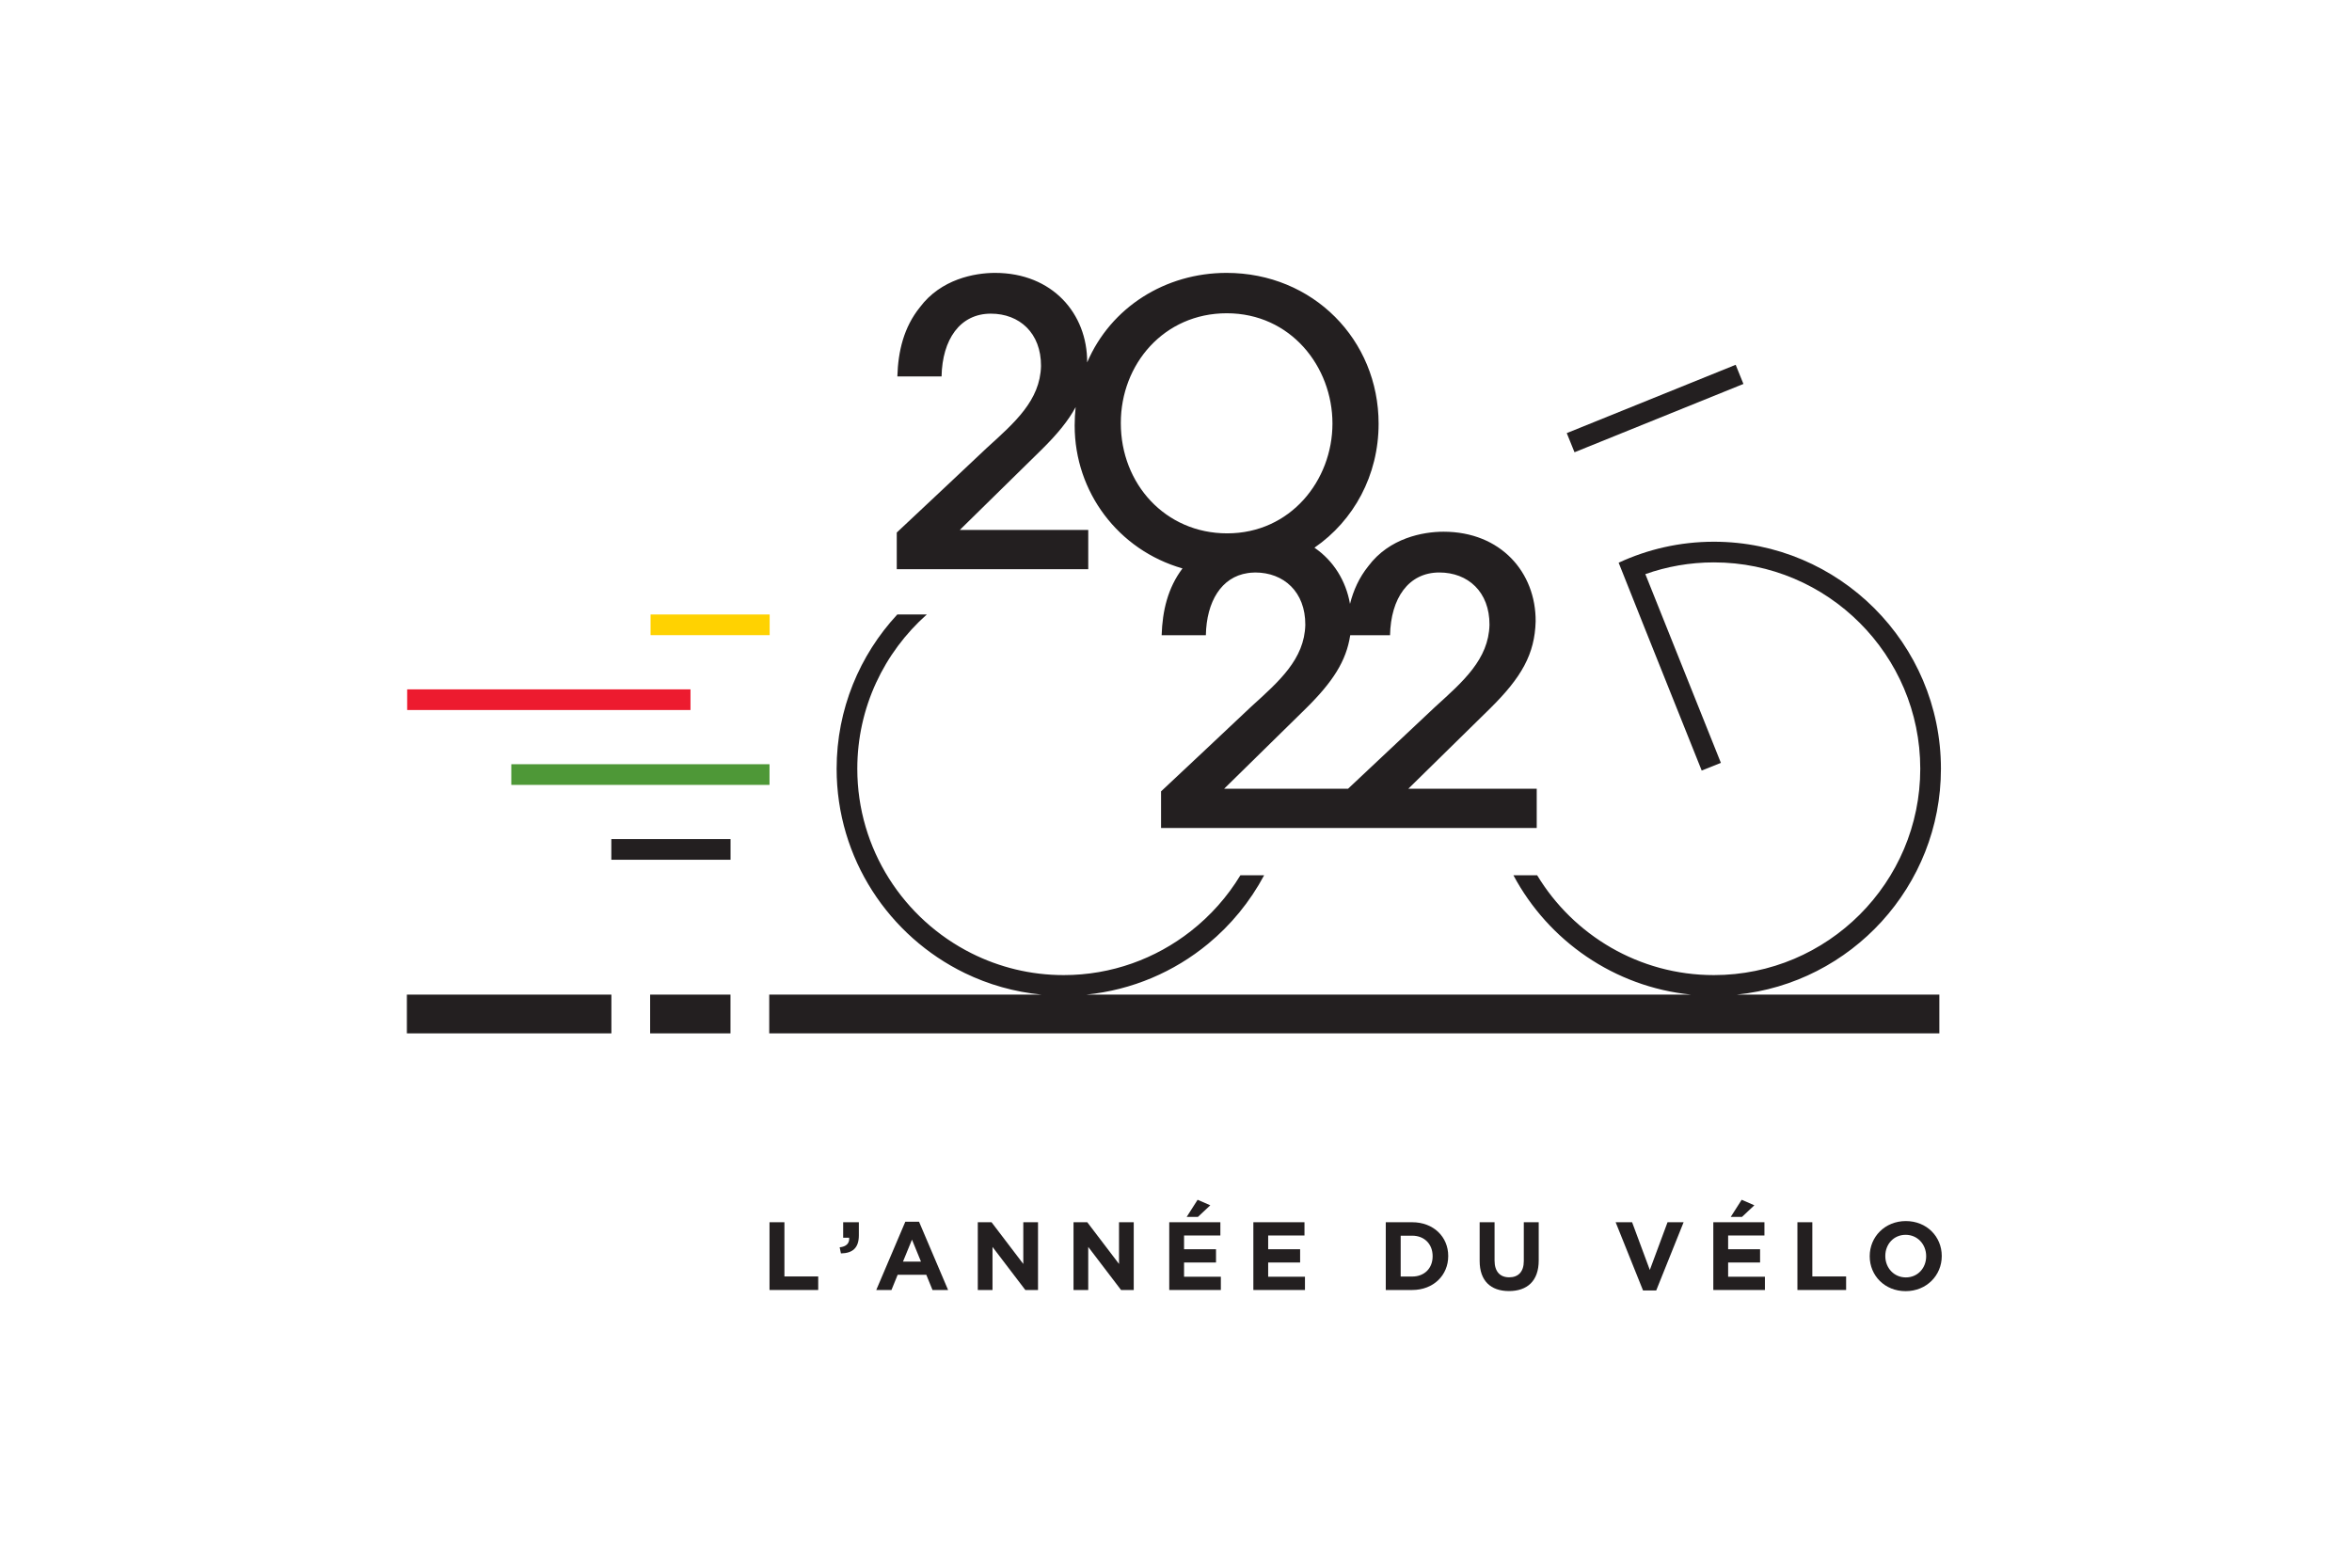 <?xml version="1.0" encoding="UTF-8" standalone="no"?> <svg xmlns="http://www.w3.org/2000/svg" xmlns:xlink="http://www.w3.org/1999/xlink" xmlns:serif="http://www.serif.com/" width="100%" height="100%" viewBox="0 0 600 400" version="1.1" xml:space="preserve" style="fill-rule:evenodd;clip-rule:evenodd;stroke-linejoin:round;stroke-miterlimit:2;"> <g id="Année-du-vélo" serif:id="Année du vélo" transform="matrix(1.139,0,0,1.139,103.796,68.611)"> <path d="M343.228,162.571L297.832,162.571C323.485,160.002 343.582,138.291 343.582,111.972C343.582,83.93 320.768,61.116 292.725,61.116C285.112,61.116 277.891,62.809 271.401,65.819L272.178,67.771L277.291,80.611L286.896,104.614L288.616,108.912L290.003,112.379L294.3,110.658L292.876,107.099L291.156,102.8L277.379,68.374C282.184,66.678 287.346,65.745 292.725,65.745C318.216,65.745 338.953,86.482 338.953,111.972C338.953,137.461 318.216,158.199 292.725,158.199C275.962,158.199 261.256,149.23 253.151,135.84L247.834,135.84C255.642,150.465 270.384,160.85 287.643,162.571L152.149,162.571C162.452,161.552 171.865,157.453 179.439,151.199C184.565,146.967 188.844,141.747 191.998,135.84L186.681,135.84C183.765,140.655 179.99,144.89 175.578,148.351C167.723,154.511 157.84,158.199 147.107,158.199C139.688,158.199 132.677,156.432 126.458,153.313C111.308,145.715 100.88,130.042 100.88,111.972C100.88,98.238 106.907,85.891 116.447,77.416L109.839,77.416C101.415,86.495 96.25,98.639 96.25,111.972C96.25,132.085 107.988,149.506 124.971,157.751C130.259,160.318 136.058,161.979 142.166,162.571L81.157,162.571L81.157,171.251L343.228,171.251L343.228,162.571Z" style="fill:rgb(35,31,32);fill-rule:nonzero;"></path> <rect x="54.482" y="162.571" width="17.995" height="8.68" style="fill:rgb(35,31,32);fill-rule:nonzero;"></rect> <rect x="0" y="162.571" width="45.803" height="8.68" style="fill:rgb(35,31,32);fill-rule:nonzero;"></rect> <rect x="0.066" y="94.188" width="63.455" height="4.629" style="fill:rgb(237,27,47);fill-rule:nonzero;"></rect> <rect x="54.58" y="77.416" width="26.672" height="4.629" style="fill:rgb(255,210,1);fill-rule:nonzero;"></rect> <rect x="45.79" y="127.731" width="26.7" height="4.629" style="fill:rgb(35,31,32);fill-rule:nonzero;"></rect> <rect x="23.389" y="110.959" width="57.83" height="4.629" style="fill:rgb(78,152,55);fill-rule:nonzero;"></rect> <path d="M299.346,25.771L297.611,21.48L259.778,36.785L261.514,41.076L299.346,25.771Z" style="fill:rgb(35,31,32);fill-rule:nonzero;"></path> <path d="M84.558,213.561L81.219,213.561L81.219,228.74L92.126,228.74L92.126,225.705L84.558,225.705L84.558,213.561Z" style="fill:rgb(35,31,32);fill-rule:nonzero;"></path> <path d="M97.715,217.031L99.058,217.031C99.167,218.266 98.43,219.025 96.934,219.177L97.215,220.543C99.796,220.5 101.228,219.351 101.228,216.488L101.228,213.561L97.715,213.561L97.715,217.031Z" style="fill:rgb(35,31,32);fill-rule:nonzero;"></path> <path d="M111.111,222.386L113.128,217.463L115.144,222.386L111.111,222.386ZM111.632,213.453L105.126,228.74L108.531,228.74L109.919,225.336L116.337,225.336L117.725,228.74L121.217,228.74L114.71,213.453L111.632,213.453Z" style="fill:rgb(35,31,32);fill-rule:nonzero;"></path> <path d="M138.06,222.907L130.946,213.561L127.868,213.561L127.868,228.74L131.163,228.74L131.163,219.091L138.515,228.74L141.355,228.74L141.355,213.561L138.06,213.561L138.06,222.907Z" style="fill:rgb(35,31,32);fill-rule:nonzero;"></path> <path d="M159.499,222.907L152.386,213.561L149.307,213.561L149.307,228.74L152.603,228.74L152.603,219.091L159.954,228.74L162.794,228.74L162.794,213.561L159.499,213.561L159.499,222.907Z" style="fill:rgb(35,31,32);fill-rule:nonzero;"></path> <path d="M177.166,212.368L179.941,209.766L177.101,208.529L174.651,212.368L177.166,212.368Z" style="fill:rgb(35,31,32);fill-rule:nonzero;"></path> <path d="M174.064,222.582L181.221,222.582L181.221,219.611L174.064,219.611L174.064,216.531L182.197,216.531L182.197,213.561L170.747,213.561L170.747,228.74L182.306,228.74L182.306,225.769L174.064,225.769L174.064,222.582Z" style="fill:rgb(35,31,32);fill-rule:nonzero;"></path> <path d="M192.903,222.582L200.059,222.582L200.059,219.611L192.903,219.611L192.903,216.531L201.036,216.531L201.036,213.561L189.586,213.561L189.586,228.74L201.144,228.74L201.144,225.769L192.903,225.769L192.903,222.582Z" style="fill:rgb(35,31,32);fill-rule:nonzero;"></path> <path d="M229.737,221.194C229.737,223.883 227.894,225.726 225.161,225.726L222.581,225.726L222.581,216.575L225.161,216.575C227.894,216.575 229.737,218.461 229.737,221.15L229.737,221.194ZM225.161,213.561L219.242,213.561L219.242,228.74L225.161,228.74C229.932,228.74 233.229,225.422 233.229,221.15L233.229,221.107C233.229,216.835 229.932,213.561 225.161,213.561Z" style="fill:rgb(35,31,32);fill-rule:nonzero;"></path> <path d="M250.157,222.256C250.157,224.664 248.921,225.899 246.883,225.899C244.844,225.899 243.609,224.62 243.609,222.148L243.609,213.561L240.269,213.561L240.269,222.235C240.269,226.701 242.763,228.979 246.839,228.979C250.917,228.979 253.497,226.724 253.497,222.127L253.497,213.561L250.157,213.561L250.157,222.256Z" style="fill:rgb(35,31,32);fill-rule:nonzero;"></path> <path d="M278.382,224.251L274.413,213.561L270.726,213.561L276.864,228.849L279.813,228.849L285.95,213.561L282.35,213.561L278.382,224.251Z" style="fill:rgb(35,31,32);fill-rule:nonzero;"></path> <path d="M295.919,222.582L303.075,222.582L303.075,219.611L295.919,219.611L295.919,216.531L304.051,216.531L304.051,213.561L292.602,213.561L292.602,228.74L304.16,228.74L304.16,225.769L295.919,225.769L295.919,222.582Z" style="fill:rgb(35,31,32);fill-rule:nonzero;"></path> <path d="M299.02,212.368L301.796,209.766L298.955,208.529L296.505,212.368L299.02,212.368Z" style="fill:rgb(35,31,32);fill-rule:nonzero;"></path> <path d="M314.779,213.561L311.439,213.561L311.439,228.74L322.346,228.74L322.346,225.705L314.779,225.705L314.779,213.561Z" style="fill:rgb(35,31,32);fill-rule:nonzero;"></path> <path d="M340.274,221.194C340.274,223.796 338.409,225.922 335.721,225.922C333.032,225.922 331.123,223.753 331.123,221.15L331.123,221.107C331.123,218.505 332.988,216.38 335.677,216.38C338.367,216.38 340.274,218.548 340.274,221.15L340.274,221.194ZM335.721,213.3C331.036,213.3 327.632,216.835 327.632,221.15L327.632,221.194C327.632,225.509 330.993,229 335.677,229C340.361,229 343.765,225.466 343.765,221.15L343.765,221.107C343.765,216.792 340.404,213.3 335.721,213.3Z" style="fill:rgb(35,31,32);fill-rule:nonzero;"></path> <path d="M159.902,34.492C159.902,21.343 169.562,9.938 183.626,9.938C197.931,9.938 207.301,21.878 207.301,34.638C207.301,47.35 197.931,59.241 183.723,59.241C169.853,59.241 159.902,48.128 159.902,34.58L159.902,34.492ZM211.281,82.064L220.199,82.064C220.365,73.793 224.315,68.007 231.243,68.007C237.636,68.007 242.512,72.332 242.472,79.74C242.275,87.458 236.576,92.41 230.317,98.095C223.822,104.215 217.324,110.336 210.786,116.456L183.035,116.456C189.2,110.427 195.278,104.446 201.356,98.466C207.395,92.504 210.401,87.832 211.281,82.064ZM152.606,58.476L123.841,58.476C130.006,52.446 136.084,46.466 142.162,40.485C145.663,37.029 148.144,34.008 149.785,30.956C149.644,32.281 149.565,33.636 149.565,35.027L149.565,35.115C149.565,49.948 159.301,62.972 173.714,67.097C170.426,71.455 169.215,76.591 169.046,82.064L178.947,82.064C179.1,74.495 182.428,69.022 188.301,68.145C188.514,68.113 188.727,68.082 188.946,68.063C189.288,68.032 189.633,68.007 189.991,68.007C196.384,68.007 201.26,72.332 201.221,79.74C201.024,87.458 195.325,92.41 189.065,98.095C182.364,104.41 175.662,110.725 168.913,117.039L168.913,125.249L253.052,125.249L253.052,116.456L224.287,116.456C230.452,110.427 236.53,104.446 242.608,98.466C249.69,91.474 252.613,86.261 252.81,78.966C252.888,68.01 245.012,58.874 232.175,58.874C227.591,58.874 220.049,60.274 215.343,66.577C213.279,69.142 211.997,72.001 211.231,75.043C210.327,69.877 207.549,65.384 203.268,62.453C212.085,56.374 217.638,46.244 217.638,34.677C217.638,15.901 202.969,0.893 183.578,0.893C169.943,0.893 157.68,8.528 152.363,20.947C152.422,10.009 144.551,0.893 131.73,0.893C127.146,0.893 119.602,2.294 114.897,8.596C111.305,13.061 110.028,18.394 109.852,24.083L119.753,24.083C119.92,15.812 123.869,10.026 130.797,10.026C137.191,10.026 142.066,14.351 142.027,21.76C141.83,29.477 136.13,34.429 129.871,40.115C123.17,46.429 116.468,52.744 109.719,59.058L109.719,67.268L152.606,67.268L152.606,58.476Z" style="fill:rgb(35,31,32);fill-rule:nonzero;"></path> </g> </svg> 